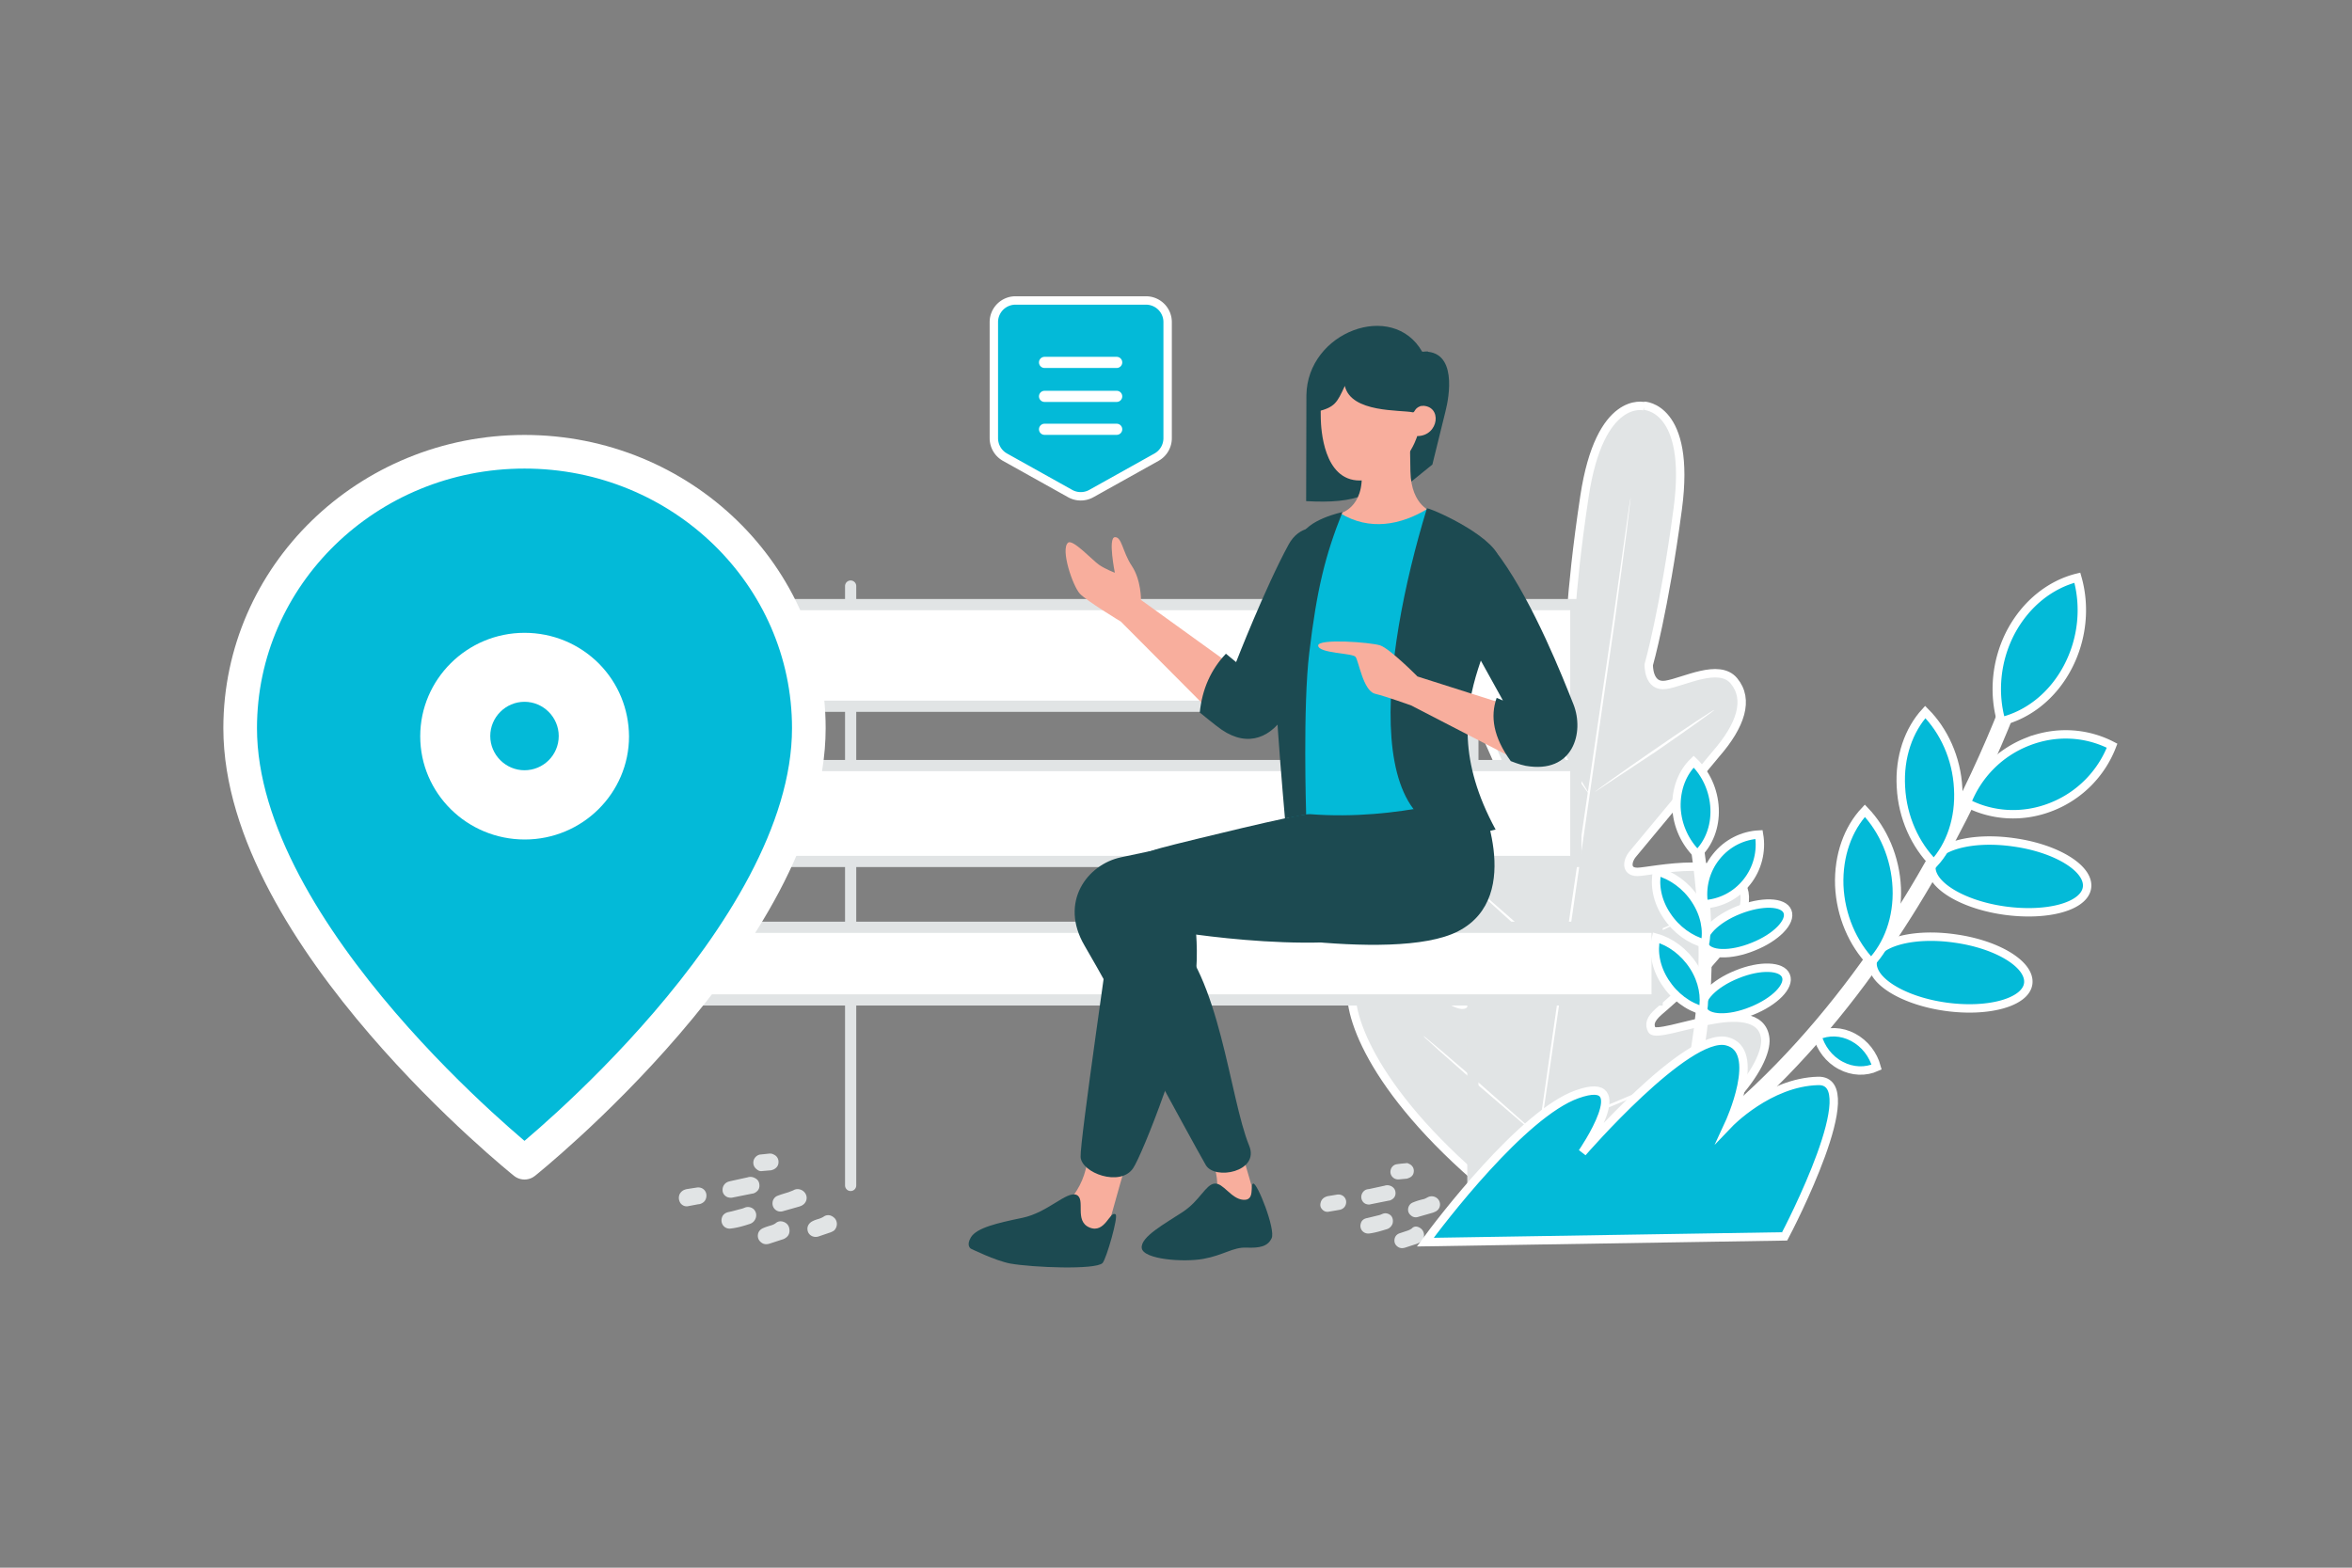 <svg xmlns="http://www.w3.org/2000/svg" viewBox="0 0 900 600" xmlns:v="https://vecta.io/nano"><rect x="0" y="0" width="900" height="600" fill="#808080" stroke="none"/><style><![CDATA[.N{fill-rule:evenodd}.O{fill:#f8ae9d}.P{fill:#1c4a51}.Q{fill:#03bad8}.R{stroke-width:3.217}.S{stroke-miterlimit:10}.T{stroke-width:4.29}.U{stroke-linecap:round}.V{stroke-linejoin:round}]]></style><path d="M629.2 155.5s-17-4.6-22.9 34.5c-5.9 39-5.9 60.4-5.9 60.4s-2.2 8.5-8.5 5.5-17.2-13.7-24.6-8.7c-7.7 5.2-7.3 15.6-1 29s18.8 43.1 20 45.8c1.1 2.6.9 7.2-3.8 5.8-4.6-1.3-34.4-18.2-41.5-3.7-7.2 14.6 16.3 48.9 18.8 52.7s2.3 5.9.6 7.5c-1.6 1.7-11.1-4.9-19.7-9.4s-19.5-8.1-22.9.6c-3.4 8.8 4.2 37.8 46.7 75l20.8 15.9 24.5-9.7c51.1-23.9 66.5-49.8 65.7-59.1-.9-9.4-12.3-8.9-21.8-7s-20.5 5.6-21.6 3.6c-1.1-2.1-.7-4.1 2.7-7.1s35.5-29.4 32.7-45.4c-2.9-16-36.1-8-40.9-8s-3.8-4.4-2-6.6l31.9-38.4c9.7-11.1 12.9-21 7-28.1-5.7-6.9-19.1.4-26 1.5s-6.6-7.7-6.6-7.7 5.9-20.6 11.1-59.7-12.9-39.4-12.9-39.4" fill="#e1e4e5" stroke="#fff" class="R S"/><g fill="#fff"><path d="M584.8 461l16.1-112.1 16.4-112 4.8-34 1.3-9.2.4-2.4.2-.8s0 .3-.1.8l-.3 2.4-1.1 9.3-4.5 34-16.2 112-16.4 112"/><path d="M581.9 262.9c.1 0 .5.5 1.2 1.5l3 4.2c2.5 3.6 5.7 8.6 9.2 14.3l8.9 14.5 2.7 4.4c.6 1 1 1.6.9 1.7-.1 0-.5-.5-1.2-1.5l-3-4.2c-2.4-3.6-5.6-8.7-9.1-14.4l-9-14.4-2.7-4.4-.9-1.7h0zm28.4 40.2c-.1-.2 10-7.4 22.6-16.1s23-15.5 23.1-15.3-10 7.4-22.6 16.1l-23.1 15.3zm-13 66.7c0-.1.6-.3 1.8-.7l5-1.7c4.2-1.4 10-3.4 16.4-5.8 6.3-2.4 12-4.7 16.1-6.5l4.8-2c1.1-.5 1.8-.7 1.8-.7 0 .1-.6.4-1.7 1-1.6.8-3.1 1.6-4.7 2.3-5.3 2.4-10.6 4.7-16 6.7s-10.9 3.9-16.5 5.5l-5.1 1.4c-1.2.4-1.9.6-1.9.5h0zm-33.7-30.7s.5.3 1.5 1.1l3.7 3.1 12.1 10.6 11.9 10.8 3.5 3.3c.8.8 1.3 1.3 1.2 1.3 0 0-.5-.3-1.5-1.1l-3.7-3.1-12.1-10.6-11.9-10.8-3.5-3.3c-.8-.8-1.2-1.3-1.2-1.3h0zm-18.9 57.4s.7.4 1.8 1.4l4.8 4 15.6 13.4 15.4 13.6 4.6 4.2c1.1 1 1.6 1.6 1.6 1.6s-.7-.4-1.8-1.4l-4.8-4-15.6-13.4-15.4-13.6-4.6-4.2c-1.1-.9-1.6-1.5-1.6-1.6h0zm43 37.1c0-.1.8-.4 2.3-1l6.2-2.3 20.5-8 20.3-8.6 6.1-2.7c1.4-.6 2.3-1 2.3-.9s-.7.5-2.1 1.2l-6 3c-6.6 3.2-13.4 6.1-20.2 8.9s-13.7 5.4-20.7 7.7L590 433c-1.4.4-2.2.6-2.3.6h0z"/></g><g stroke="#e1e4e5" class="T"><path d="M325.5 453.7V224.3m238.1 229.4V224.3" fill="none" class="U V"/><path d="M286 329.7h317V293H286v36.7zm0-59.4h317v-38.9H286v38.9h0z" fill="#fff" class="N"/></g><path d="M254.8 382.7h379.3v-27.8H254.8v27.8z" fill="#fff" class="N"/><path d="M254.8 382.7h379.3v-27.8H254.8v27.8z" fill="#fff" stroke="#e1e4e5" class="N T"/><path d="M462.1 439.6s7.3 14.8 1.3 19.5-21.9 13.4-21.9 13.4l42.1-2.6-9.4-32.3-12.1 2z" class="N O"/><path d="M479.5 453c-1.3.6.9 6.6-3.8 6.2s-7.6-6.6-11-6.2-5.6 6.6-12.2 10.9c-6.5 4.3-16.2 9.5-15.6 13.8s15.9 5.5 23.6 4.1 11.3-4.5 16.4-4.3 8.2-.4 9.7-3.6c1.6-3.3-5.6-21.6-7.1-20.9h0zm46.1-143.8c-12.7.6-83.7 16.3-96.6 18.9-12.9 2.7-23.8 17.1-14 33.8 11 18.7 39.5 72 46.4 84 3.4 5.9 20.7 2.6 16.6-7.4-7.6-18.6-11.1-65.3-30.3-82.3 0 0 64.8 11.3 92.8-1.6 20.4-9.4 15.8-46.8-14.9-45.4h0z" class="N P"/><path d="M436.6 229.6s.1-7.6-3.5-13-3.8-11.2-6.5-11 0 13.6 0 13.6-3.5-1.3-6-3-10.1-10-11.9-8.5c-3 2.5 1.8 16.6 4.5 19.5 2.6 2.8 15.7 10.7 15.7 10.7l38.5 38.7 5.8-20.6-36.6-26.4z" class="N O"/><path d="M513.6 226.2c-5.9 13.8-16.8 39-21.3 46.5-5.6 9.4-14.5 13.6-24.8 6.6-2.2-1.5-8.4-6.6-8.4-6.6.9-9 4.3-16.5 10-22.5l3.9 3.2s11.1-28.5 20.1-45c7.8-14.3 29.5-3.1 20.5 17.8zm25.6-53.4V185l8.9-7.2 5-20.3c1.4-5.4 4.8-23.8-8.9-22.9-11.3-19.8-44-7.6-44.3 16.7l-.1 40.5c18.6 1 29-1.7 39.4-19h0z" class="N P"/><g class="O N"><path d="M548.3 196s-8.3-2-8.6-15.6-.1-18.3-.1-18.3l-18.3-.3-.2 20.7c0 13.3-9.8 14.4-9.8 14.4s1.7 11 18.3 11.9c12.9.8 18.7-12.8 18.7-12.8h0z"/><path d="M543.9 155.3c8.2-.3 6.8 11.6-1.6 11.6 0 0-4.9 17-22 17-13.9 0-14.8-19.8-14.9-23.7l-.2-18h39.1l-.4 13.1h0z"/></g><path d="M544.5 155.2c-3.4.6-3 2.8-3.9 2.6-4.7-1-23.6.3-26-10.1-3 6.5-3.8 8.1-10.4 9.8v-19l42.2-4c0 0-.7 20.5-1.9 20.7z" class="N P"/><path d="M546.5 194.6c-10.4 6.4-22.5 8.7-33.7 1.8-18.3 36.1-22.9 79.2-18.5 126.9 26.7 10.6 49.2 8.5 68.3-3.6l-16.1-125.1h0z" class="N Q"/><path d="M416.5 440.2s.2 17.4-14.1 23.9-24.6 6.1-23.3 11.2c1.3 5 38.6 4.8 42.1.9 3-3.3 9.4-34.5 11.2-32.2l-15.9-3.8h0z" class="N O"/><g class="P N"><path d="M426.9 464.8c-2.2-1.6-4 7.5-10 5s-1.3-10.9-5-12.5c-3.8-1.5-11 6.8-20.7 8.8-9.6 2-17.5 3.8-19.7 7.5-1.9 3.2 0 4.3 0 4.3s9.3 4.6 15.1 5.7c8.4 1.5 32.6 2.5 35.3-.2 1.5-1.7 6.1-17.8 5-18.6h0zm138.6-161s18.5 39.1-7.5 52.6c-25.2 13-100.6-2.4-100.6-2.4s1.3 10.8 0 20.5c-3.5 25.3-20.3 67.4-23.8 72.6-4.9 7.3-19.8 1.8-20.1-4.3s11.2-83.9 13-98.7c1.7-14.8 7.2-17 23.3-21 3.7-.9 47.4-11.8 51.4-11.5 34.4 2.7 64.3-7.8 64.3-7.8h0z"/><path d="M546 194.6c-17.3 56.6-27.6 136.8 26.3 122.9-28.7-52.8 10.3-76.5 1.5-103.8-3-9.3-27.6-19.8-27.8-19.1h0zm-32.3 1.4c-6.6 16.5-9.8 29.5-12.7 53.8-2.5 20.2-1.2 61.9-1.2 61.9l-8.1 1.6s-5.8-64.4-3.9-72.7c3.3-13.9 5.5-22.1 9.8-34.8 2.3-7 16.1-9.8 16.1-9.8h0z"/></g><path d="M542.4 258.9s-10.6-10.7-14.3-11.9-23.9-2.7-23.7.1c.2 3 13.1 2.8 14.3 4.3s2.9 12.9 7.4 14.1c4.5 1.1 13.9 4.5 13.9 4.5l41.8 21.6-4.5-21.6-34.9-11.1h0z" class="N O"/><path d="M574.4 213.8c12.7 17.9 23.5 45.2 27.7 55.8s0 26.7-18.3 23.5c-2.2-.4-5.7-1.8-5.7-1.8-6.7-9.2-7.9-17.1-5.4-24.2l2.4 1-22.6-40.8c-7.5-14.4 10.7-29.3 21.9-13.5h0z" class="N P"/><path d="M522.7 460.8c-1.1-.4-1.8-1.5-1.8-2.7s.8-2.4 1.9-2.8c.3-.1.7-.2 1-.2l6-1.3c.9-.3 1.8-.2 2.6.2 1.1.6 1.6 1.5 1.6 2.7s-.7 2.1-1.8 2.6c-.2.1-.4.2-.7.2l-7 1.4c-.6.2-1.2.1-1.8-.1h0zm10.1 7.7c-.4.9-1.1 1.6-2 1.9-2.3.7-4.5 1.4-6.9 1.7-2.2.2-3.8-1.7-3.2-3.8.3-1.2 1.2-1.9 2.4-2.1l4.5-1.1c.5-.1.9-.3 1.4-.5 1.1-.5 2.4-.2 3.3.7.7.8.9 2.1.5 3.2h0zm6.2-6.6c.3-.8.9-1.4 1.7-1.7 1.2-.5 2.5-.9 3.8-1.2.6-.1 1.1-.4 1.7-.7a3.24 3.24 0 0 1 4.4 1.1c0 .1.1.1.1.2.8 1.6.1 3.5-1.6 4.2-.2.1-.5.2-.7.3l-5.6 1.6c-1.1.4-2.2.2-3.1-.7-.9-.8-1.1-2-.7-3.1h0zm3.9 7.8c1.3.6 1.9 1.6 2 2.8s-.4 2.2-1.4 2.9l-1.2.6-4.6 1.5c-1 .3-1.9.3-2.8-.3-1-.7-1.4-1.6-1.3-2.7.1-1.2.8-2.1 2-2.5l2.7-.9c.7-.2 1.3-.5 1.9-.9.8-.9 1.8-.9 2.7-.5h0zm18.8 1.9c-.3.7-.7 1.2-1.3 1.5-.3.2-.7.4-1.1.5l-3.8 1.3c-1.9.7-3.8-.4-4-2.4-.2-1.2.5-2.4 1.6-3 .9-.5 1.8-.8 2.7-1.1.5-.2 1-.3 1.4-.7 1.2-.8 2.6-.7 3.7.2.9 1 1.3 2.4.8 3.7h0zm-56.2-11.8c.3-.7.7-1.1 1.3-1.5.4-.2.8-.4 1.3-.5l3.6-.6c2.2-.3 3.9 1.6 3.3 3.7-.3 1.1-1.1 1.8-2.2 2.1-.4.1-.7.1-1.1.2l-3 .5c-1.2.3-2.2-.1-2.9-1-.7-.8-.7-1.8-.3-2.9h0zm33.6-14.4c1.2.5 1.9 1.5 1.9 2.7 0 1.3-.6 2.2-1.8 2.7l-.8.3-3.2.3c-.6 0-1.2-.1-1.7-.4-1.1-.7-1.6-1.8-1.4-3s1.1-2.2 2.3-2.4 2.4-.3 3.6-.4c.4-.1.8 0 1.1.2h0zm-260.7 12.8c-1.2-.5-2-1.6-1.9-2.9 0-1.3.8-2.5 2.1-3 .3-.1.7-.2 1.1-.3l6.4-1.4c.9-.3 1.9-.2 2.8.3 1.2.6 1.7 1.6 1.7 2.9s-.7 2.2-1.9 2.8c-.2.1-.5.2-.7.2l-7.5 1.5c-.8.2-1.4.1-2.1-.1zm10.7 8.2c-.4 1-1.2 1.7-2.1 2-2.4.8-4.8 1.5-7.4 1.8-2.3.3-4-1.8-3.4-4 .3-1.3 1.3-2 2.5-2.3 1.6-.3 3.2-.8 4.8-1.2.5-.1 1-.3 1.5-.5 1.2-.5 2.6-.2 3.5.7.9 1 1.1 2.3.6 3.5h0zm6.7-7c.4-.9 1-1.5 1.9-1.8 1.3-.5 2.7-.9 4-1.3l1.8-.7c1.6-1 3.7-.4 4.7 1.2 0 .1.1.1.1.2.9 1.7.1 3.7-1.7 4.5-.2.1-.5.2-.8.3l-6 1.7c-1.2.4-2.4.2-3.3-.7s-1.1-2.2-.7-3.4zm4.2 8.3c1.4.6 2 1.7 2.1 3s-.4 2.4-1.5 3.1a3.79 3.79 0 0 1-1.3.6l-4.9 1.6c-1 .3-2.1.3-3-.4-1-.7-1.5-1.7-1.4-2.9.1-1.3.9-2.2 2.1-2.7.9-.4 1.9-.7 2.9-1 .7-.2 1.4-.5 2-1 .9-.7 2-.7 3-.3h0zm20 2c-.3.7-.7 1.3-1.4 1.6-.4.2-.8.4-1.2.5l-4.1 1.4c-2 .7-4.1-.5-4.3-2.5-.2-1.3.5-2.5 1.7-3.2.9-.5 1.9-.8 2.9-1.1.5-.2 1-.4 1.5-.7 1.2-.9 2.7-.8 3.9.2 1.2.9 1.5 2.5 1 3.8h0zm-60-12.5c.3-.7.8-1.2 1.4-1.6.4-.2.9-.4 1.4-.5l3.9-.6c2.4-.3 4.1 1.7 3.5 4-.3 1.2-1.1 1.9-2.3 2.3-.4.1-.8.1-1.2.2l-3.2.6c-1.2.3-2.3-.1-3.1-1.1-.7-1.1-.8-2.2-.4-3.3zm35.9-15.4c1.3.5 2 1.6 2 2.9 0 1.4-.7 2.3-1.9 2.9l-.9.3-3.5.3a2.27 2.27 0 0 1-1.8-.5c-1.1-.7-1.7-1.9-1.5-3.2s1.2-2.3 2.4-2.6l3.8-.4c.6 0 1.1.1 1.4.3z" fill="#e1e4e5"/><g stroke="#fff"><g class="Q R S"><path d="M595 466.2c63.9-23.3 108.6-79 134.9-121.6 28.5-46.2 42-87.4 42.1-87.9l2.8 1.1c-.1.4-13.7 41.9-42.4 88.5-26.5 43-71.7 99.2-136.4 122.8l-1-2.9h0z"/><path d="M769.5 241.8c-5.8 11-6.8 23.5-3.7 34.3 10.2-2.5 19.6-9.7 25.4-20.7s6.8-23.5 3.7-34.3c-10.1 2.5-19.5 9.7-25.4 20.7zm6.3 42.1a40.81 40.81 0 0 0-23.2 23.4c9.5 5 21.3 5.9 32.4 1.5a40.81 40.81 0 0 0 23.2-23.4c-9.6-5-21.3-5.9-32.4-1.5zm-8.8 64.6c-16.4-2.3-28.9-10.1-27.9-17.3s15.2-11.2 31.6-8.8c16.4 2.3 28.9 10.1 27.9 17.3s-15.1 11.1-31.6 8.8zm-22.5 36.8c-16.4-2.3-28.9-10.1-27.9-17.3s15.2-11.2 31.6-8.8c16.4 2.3 28.9 10.1 27.9 17.3-1 7.1-15.2 11.1-31.6 8.8z"/><path d="M749.3 301.7c-.6-11.6-5.5-22.1-12.6-29.2-6.3 6.9-10 17.2-9.3 28.8.6 11.6 5.5 22.1 12.6 29.2 6.3-6.8 10-17.2 9.3-28.8zm-23.5 38.1c-.5-11.6-5.2-22.2-12.2-29.5-6.4 6.8-10.2 17-9.8 28.6.5 11.6 5.2 22.2 12.2 29.5 6.4-6.8 10.3-17 9.8-28.6zM709.1 397c-4.5-2.4-9.5-2.5-13.7-.6 1.3 4.7 4.4 9 9 11.4 4.5 2.4 9.5 2.5 13.7.6-1.3-4.8-4.5-9-9-11.4zm-89.3 72.8c24.8-29.9 30.9-70.1 31.7-98.7.8-31-4.4-55.2-4.4-55.4l1.7-.3c.1.2 5.3 24.6 4.5 55.8-.7 28.8-6.9 69.5-32.1 99.7l-1.4-1.1h0z"/><path d="M641.5 309c.3 7.1 3.4 13.5 8 18 4.3-4.1 6.9-10.4 6.6-17.5s-3.4-13.6-8-18c-4.3 4.1-6.8 10.4-6.6 17.5h0zm15.2 18.9c-4.1 5.1-5.8 11.8-4.7 18.2 6.1-.3 12.2-3.2 16.4-8.5 4.1-5.1 5.8-11.8 4.7-18.2-6.1.3-12.2 3.2-16.4 8.5zm14.2 34.4c-8.8 3.6-17.2 3.3-18.7-.6-1.6-3.9 4.3-9.9 13.1-13.4s17.2-3.3 18.7.6-4.3 9.9-13.1 13.4zm-.6 24.6c-8.8 3.6-17.2 3.3-18.7-.6-1.6-3.9 4.3-9.9 13.1-13.4 8.8-3.6 17.2-3.3 18.7.6 1.6 3.9-4.3 9.9-13.1 13.4z"/><path d="M648.7 344.3c-3.6-5.5-9-9.3-14.6-10.8-1.1 5.2 0 11.4 3.7 16.9 3.6 5.5 9 9.3 14.6 10.8 1.1-5.2 0-11.3-3.7-16.9h0zm-.6 25.6c-3.6-5.6-8.9-9.5-14.4-11-1.2 5.2-.2 11.3 3.4 16.9s8.9 9.5 14.5 11c1.1-5.2 0-11.4-3.5-16.9h0zm8.1 33c-2.9.1-5.4 1.5-7 3.6 2 2 4.8 3.2 7.7 3 2.9-.1 5.4-1.5 7-3.6-2-2-4.7-3.1-7.7-3z"/><path d="M545.4 475.4c5.7-7.8 37.2-49.2 58.1-56.6 23-8.2 2 22.3 2 22.3s40-46.2 55.2-42.6c14 3.3.9 31.6.9 31.6s15.2-15.9 34.1-16.4c18.4-.5-11.2 56.5-12.8 59.5l-137.5 2.2h0z"/><path d="M380.3 167.7v-44.4a8.28 8.28 0 0 1 8.3-8.3h49.9a8.28 8.28 0 0 1 8.3 8.3v44.4c0 3-1.6 5.8-4.3 7.3l-24.9 13.9c-2.5 1.4-5.6 1.4-8.1 0L384.6 175c-2.7-1.5-4.3-4.3-4.3-7.3z" class="N"/></g><g class="V"><path d="M399.7 151.7h27.6m-27.6-13h27.6m-27.6 25.6h27.6" fill="none" stroke-width="4.27" class="U"/><path d="M200.7 445S91.9 358.1 91.9 278.7c0-58.4 48.7-105.8 108.8-105.8s108.8 47.4 108.8 105.8c0 79.4-108.8 166.3-108.8 166.3z" stroke-width="12.869" class="N Q"/></g></g><g fill="#fff"><path d="M187 281.5z"/><path d="M229.2 254c-7.6-7.6-17.7-11.8-28.5-11.8-22 0-39.9 17.8-39.9 39.6s17.9 39.5 40 39.5c22 0 39.9-17.7 39.9-39.5-.1-10.5-4.1-20.3-11.5-27.8zm-28.5 40.8c-7.2 0-13.1-5.9-13.1-13.1s5.9-13.1 13.1-13.1 13.1 5.9 13.1 13.1c0 7.3-5.9 13.1-13.1 13.1z"/></g></svg>